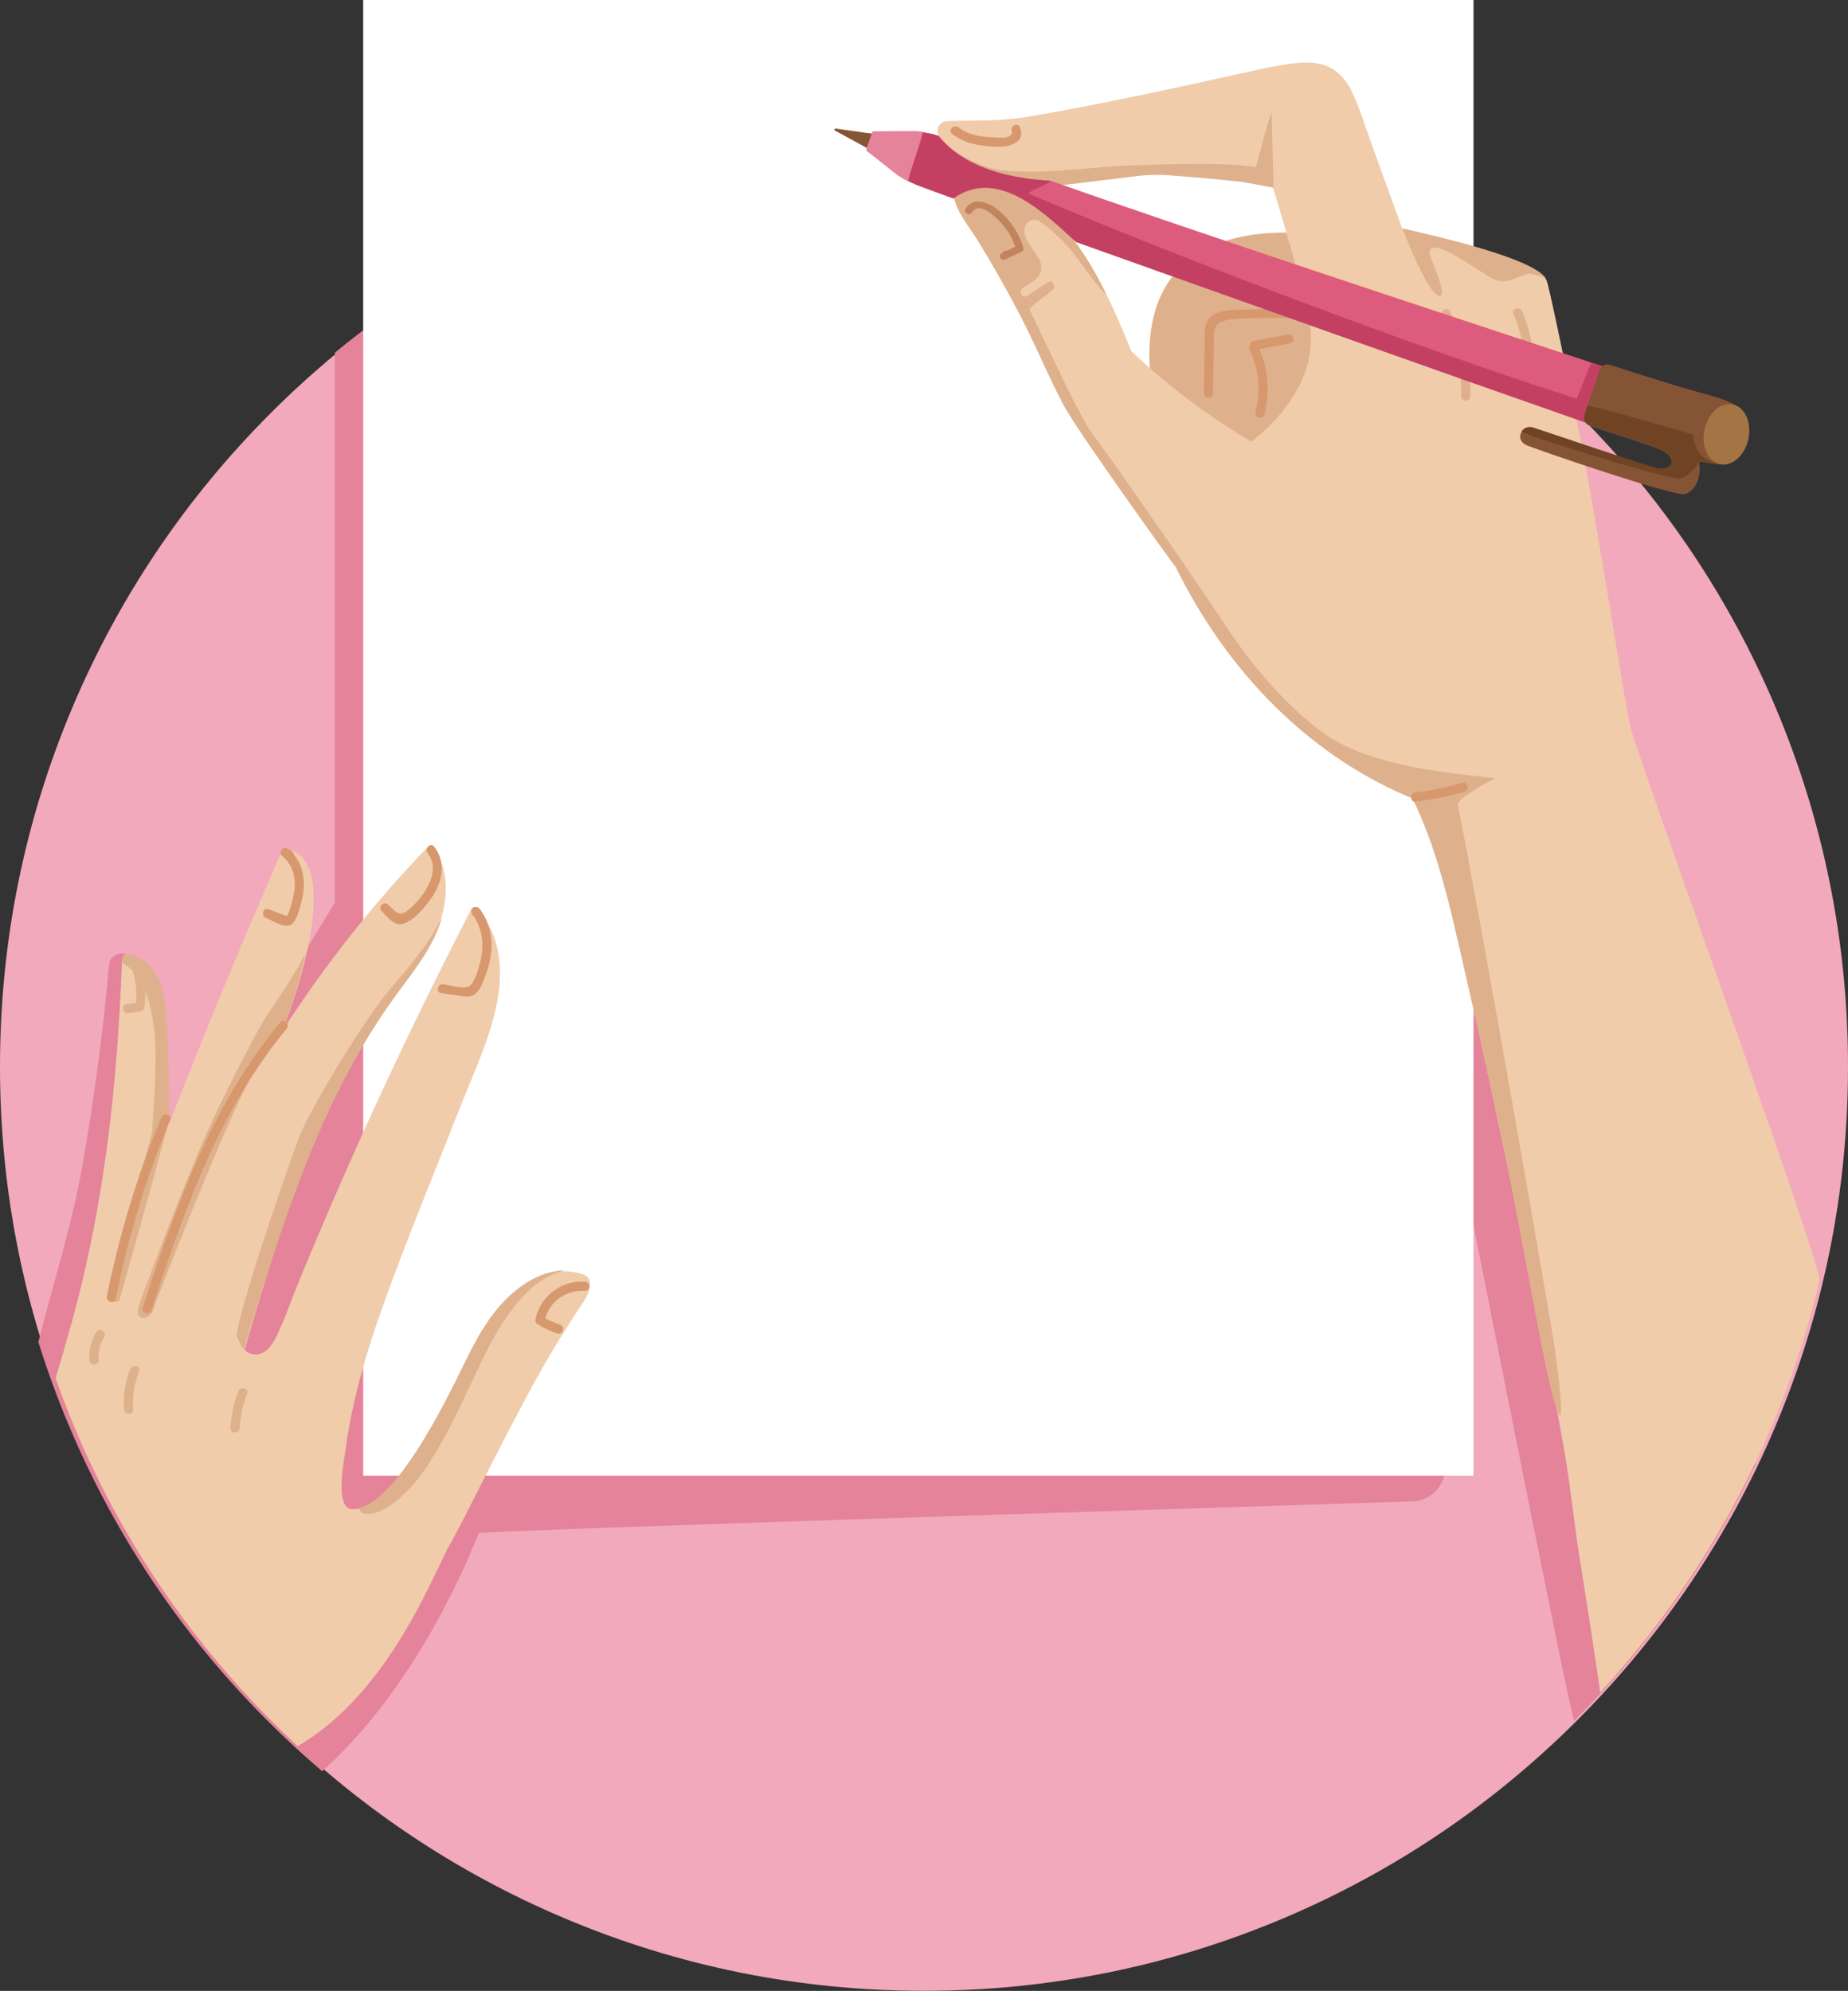 <?xml version="1.0" encoding="UTF-8"?><svg xmlns="http://www.w3.org/2000/svg" xmlns:xlink="http://www.w3.org/1999/xlink" height="1083.6" preserveAspectRatio="xMidYMid meet" version="1.0" viewBox="0.0 0.0 1006.0 1083.6" width="1006.0" zoomAndPan="magnify"><rect x="0.0" y="0.0" width="1006.0" height="1083.6" fill="#333333" stroke="none"/><defs><clipPath id="a"><path d="M 0 77 L 1006 77 L 1006 1083.559 L 0 1083.559 Z M 0 77"/></clipPath></defs><g><g clip-path="url(#a)"><path d="M 503 1083.559 C 435.098 1083.559 369.223 1070.262 307.211 1044.031 C 247.312 1018.699 193.52 982.434 147.324 936.238 C 101.133 890.047 64.863 836.254 39.531 776.355 C 13.301 714.34 0 648.469 0 580.562 C 0 512.66 13.301 446.785 39.531 384.773 C 64.863 324.875 101.133 271.082 147.324 224.887 C 193.52 178.695 247.312 142.426 307.211 117.094 C 369.223 90.863 435.098 77.559 503 77.559 C 570.902 77.559 636.777 90.863 698.793 117.094 C 758.688 142.426 812.48 178.695 858.676 224.887 C 904.867 271.082 941.137 324.875 966.473 384.773 C 992.699 446.785 1006 512.66 1006 580.562 C 1006 648.469 992.699 714.34 966.473 776.355 C 941.137 836.254 904.867 890.047 858.676 936.238 C 812.48 982.434 758.688 1018.699 698.793 1044.031 C 636.777 1070.262 570.902 1083.559 503 1083.559" fill="#f1a9bb"/></g><g><path d="M 955.582 797.148 L 786.762 314.703 L 786.762 166.633 C 758.727 147.277 728.77 130.824 697.102 117.43 C 635.086 91.199 569.211 77.898 501.309 77.898 C 433.406 77.898 367.531 91.199 305.52 117.43 C 260.852 136.324 219.582 161.301 182.324 191.934 L 182.324 491.156 L 112.859 605.746 C 109.477 612.645 86.492 644.535 83.449 651.379 C 80.621 657.742 94.777 550.719 71.133 521.477 C 67.363 516.816 59.828 519.195 59.34 525.168 C 56.801 556.105 51.355 597.988 44.914 634.141 C 38.531 669.984 28.168 700.949 20.914 730.488 C 25.777 746.102 31.418 761.516 37.84 776.691 C 63.172 836.59 99.441 890.383 145.637 936.574 C 155.219 946.156 165.133 955.309 175.355 964.027 C 221.258 922.902 249.023 863.43 260.641 834.414 C 261.18 833.062 768.23 817.184 768.23 817.184 C 778.465 817.184 786.762 808.887 786.762 798.656 L 786.211 586.48 C 786.211 586.48 855.5 938.062 856.984 936.574 C 897.855 895.703 930.949 848.883 955.582 797.148" fill="#e48399"/></g><g><path d="M 802.141 803.152 L 197.703 803.152 L 197.703 0 L 802.141 0 L 802.141 803.152" fill="#fff"/></g><g><path d="M 245.703 839.152 C 250.984 830.281 271.566 787.812 290.324 753.465 C 303.156 729.969 316.605 710.066 317.906 708.133 C 322.008 702.02 322.527 695.676 318.086 693.906 C 310.684 690.953 297.562 689.785 281.742 701.965 C 269.262 711.574 261.203 725.23 254.332 739.094 C 246.816 754.258 214.715 823.617 191.449 821.406 C 182.098 820.52 187.301 795.141 188.102 789.059 C 189.301 779.934 191.004 770.883 193.074 761.922 C 197.285 743.68 203.02 725.828 209.371 708.234 C 222.312 672.387 236.914 637.105 250.871 601.645 C 263.316 570.016 285.848 527.336 261.062 496.035 C 260.758 493.949 257.672 492.699 256.469 495.031 C 222.141 561.379 190.727 629.215 162.359 698.324 C 158.449 707.859 155.098 717.816 150.613 727.098 C 148.789 730.875 146.277 735.188 142.102 736.695 C 139.023 737.809 135.078 737.117 133.188 734.543 C 143.855 697.836 154.828 661.129 169.441 625.77 C 177.344 606.656 186.34 587.965 196.848 570.141 C 202.164 561.129 207.867 552.352 213.984 543.863 C 219.859 535.715 226.145 527.836 231.383 519.246 C 241.816 502.148 247.91 479.934 236.598 461.691 C 235.766 460.352 233.812 459.996 232.672 461.188 C 203.344 491.684 177.035 524.98 154.105 560.465 C 160.25 543.977 165.629 527.043 168.758 509.934 C 171.008 497.645 175.145 463.582 155.359 462.504 C 154.57 462.461 153.527 462.992 153.199 463.742 C 131.73 512.691 111.312 562.102 91.961 611.93 C 91.992 594.059 91.406 576.191 90.133 558.363 C 89.113 544.07 88.117 521.887 69.309 520.473 C 67.742 520.355 66.953 521.488 66.914 522.703 C 66.59 523.086 66.375 523.59 66.352 524.223 C 63.902 589.855 56.902 654.664 39.5 718.145 C 36.562 728.859 33.449 739.527 30.277 750.176 C 57.438 827.379 103.16 895.91 162.059 950.402 C 213.031 920.703 236.492 854.629 245.703 839.152" fill="#f0ccab"/></g><g><path d="M 281.91 701.461 C 269.43 711.066 261.371 724.723 254.504 738.586 C 247.379 752.965 218.156 816.035 195.316 820.672 C 195.723 822.453 196.891 823.758 199.352 823.98 C 204.418 824.438 210.047 821.168 213.969 818.305 C 226.938 808.836 236.086 793.195 243.539 779.309 C 251.598 764.305 258.156 748.559 265.938 733.418 C 274.801 716.18 288.992 695.031 307.848 691.445 C 300.777 691.41 291.883 693.781 281.91 701.461" fill="#deb18c"/></g><g><path d="M 214.66 542.848 C 220.535 534.699 226.82 526.82 232.059 518.234 C 235.574 512.473 238.594 506.129 240.621 499.555 C 233.324 513.566 223.051 526.059 212.738 537.914 C 198.461 554.328 168.461 604.219 163.227 618.086 C 149.941 653.258 127.34 722.922 128.98 727.555 C 129.758 729.746 130.969 731.988 132.805 734.535 C 143.035 699.43 156.141 658.574 170.117 624.754 C 178.02 605.641 187.016 586.949 197.523 569.129 C 202.84 560.113 208.547 551.336 214.66 542.848" fill="#deb18c"/></g><g><path d="M 153.422 561.129 C 155.137 557.699 157.293 552.121 159.402 545.207 C 162.285 535.758 165.082 525.066 166.547 518.641 C 160.375 530.297 152.973 541.289 145.621 552.223 C 140.949 559.176 125.281 588.426 111.508 619.098 C 100.258 644.156 76.426 707.281 75.34 711.551 C 73.363 719.301 80.746 718.648 83.113 713.578 C 84.812 708.258 122.258 612.027 136.52 586.48 C 143.855 573.344 152.402 563.168 153.422 561.129" fill="#deb18c"/></g><g><path d="M 90.809 557.352 C 90.125 547.762 89.32 535.59 83.273 527.539 C 80.309 523.594 76.078 520.637 69.984 519.461 C 65.199 518.535 66.992 524.008 66.98 524.406 C 68.938 525.477 70.66 526.832 72.191 528.387 C 74.012 534.102 74.625 539.953 73.891 545.934 C 72.402 546.184 70.918 546.348 69.395 546.43 C 66.191 546.598 66.172 551.598 69.395 551.43 C 71.906 551.297 74.32 550.977 76.781 550.457 C 77.551 550.293 78.402 549.508 78.527 548.711 C 79.012 545.688 79.223 542.695 79.148 539.73 C 85.52 556 84.961 575.133 84.242 592.242 C 83.91 600.156 83.281 608.047 82.781 615.949 C 82.625 618.402 67.066 671.906 61.816 698.367 C 59.012 712.5 64.859 708.027 64.859 708.168 C 68.352 696.43 89.234 620.996 92.238 609.129 C 91.98 597.211 91.66 569.242 90.809 557.352" fill="#deb18c"/></g><g><path d="M 219.883 502.676 C 225.508 500.547 230.246 494.984 233.75 490.352 C 240.355 481.609 243.613 470.18 236.363 460.816 C 234.395 458.277 230.883 461.84 232.828 464.352 C 238.441 471.602 234.656 480.855 229.805 487.305 C 227.441 490.445 224.703 493.559 221.52 495.902 C 217.012 499.223 214.715 495.57 211.289 492.383 C 208.938 490.191 205.391 493.723 207.754 495.918 C 211.176 499.102 214.711 504.637 219.883 502.676" fill="#d7986e"/></g><g><path d="M 144.875 499.66 C 148.109 500.922 154.582 505.254 158.141 503.449 C 161.656 501.668 163.469 493.27 164.309 489.945 C 166.465 481.41 165.648 471.902 159.988 465.172 C 159.914 464.504 159.574 463.852 158.855 463.387 C 158.078 462.883 157.297 462.375 156.52 461.871 C 154.18 460.352 151.254 464 153.488 465.797 C 159.918 470.965 161.449 479.059 159.891 486.875 C 159.586 488.391 157.602 497.348 155.941 498.75 C 156.086 498.32 153.277 497.598 152.805 497.414 C 150.605 496.555 148.406 495.695 146.207 494.84 C 143.207 493.668 141.906 498.5 144.875 499.66" fill="#d7986e"/></g><g><path d="M 240.102 540.539 C 243.586 541.031 247.07 541.523 250.555 542.012 C 252.645 542.305 254.84 542.816 256.863 542.012 C 261.316 540.246 263.215 533.73 264.719 529.672 C 268.777 518.723 268.883 506.25 262.348 496.375 C 262.223 496.062 262.023 495.773 261.746 495.516 C 261.566 495.262 261.402 495.004 261.211 494.754 C 259.621 492.664 255.762 493.734 256.641 496.68 C 256.988 497.84 257.352 498.438 258.117 499.031 C 262.961 506.531 263.613 515.461 261.27 524.105 C 260.297 527.699 258.887 533.363 256.215 536.18 C 253.539 539.004 245.039 536.227 241.43 535.719 C 238.285 535.277 236.922 540.094 240.102 540.539" fill="#d7986e"/></g><g><path d="M 318.367 697.574 C 305.438 696.891 294.348 705.293 291.496 717.922 C 291.242 719.043 291.672 720.129 292.645 720.742 C 296.059 722.906 299.609 724.547 303.449 725.797 C 306.516 726.793 307.832 721.965 304.777 720.977 C 301.961 720.059 299.348 718.863 296.812 717.406 C 299.77 707.926 308.219 702.035 318.367 702.574 C 321.582 702.742 321.57 697.742 318.367 697.574" fill="#d7986e"/></g><g><path d="M 52.41 725.023 C 49.613 729.648 48.305 734.887 48.664 740.281 C 48.875 743.477 53.875 743.5 53.664 740.281 C 53.406 736.414 54.082 732.809 55.727 729.41 C 56.07 729.133 56.359 728.754 56.531 728.246 C 56.68 727.812 56.828 727.383 56.977 726.949 C 57.918 724.211 53.84 722.652 52.41 725.023" fill="#deb18c"/></g><g><path d="M 70.926 745.137 C 68.07 752.191 66.934 759.562 67.496 767.148 C 67.734 770.34 72.734 770.363 72.496 767.148 C 71.965 759.961 73.047 753.137 75.75 746.465 C 76.957 743.484 72.121 742.188 70.926 745.137" fill="#deb18c"/></g><g><path d="M 129.719 757.297 C 127.207 763.75 125.816 770.398 125.426 777.305 C 125.242 780.52 130.242 780.508 130.426 777.305 C 130.793 770.84 132.191 764.652 134.539 758.625 C 135.707 755.625 130.875 754.324 129.719 757.297" fill="#deb18c"/></g><g><path d="M 87.773 608.281 C 74.762 639.691 64.848 672.266 58.168 705.602 C 57.539 708.742 62.355 710.086 62.988 706.93 C 69.672 673.594 79.582 641.02 92.594 609.609 C 93.824 606.641 88.988 605.348 87.773 608.281" fill="#d7986e"/></g><g><path d="M 152.426 556.52 C 115.188 601.434 95.426 657.012 77.703 711.801 C 76.707 714.867 81.535 716.184 82.523 713.129 C 99.965 659.223 119.309 604.262 155.961 560.055 C 158.004 557.594 154.484 554.039 152.426 556.52" fill="#d7986e"/></g><g><path d="M 718.902 222.086 C 722.207 214.898 727.77 208.961 734.664 205.129 C 738.312 203.102 742.453 201.336 746.598 200.762 C 749.246 200.395 752.145 200.703 754.945 200.664 L 754.945 132.594 C 744.07 123.137 729.562 127.855 707.789 126.762 C 658.859 124.301 625.648 143.93 625.648 193.148 C 625.648 217.086 633.266 241.672 646.719 260.621 L 716.566 260.621 C 713.637 247.809 713.383 234.074 718.902 222.086" fill="#deb18c"/></g><g><path d="M 705.828 212.617 C 699.617 223.492 691.129 232.895 681.102 240.359 C 657.809 226.586 636.148 210.297 616.461 191.695 C 616.309 191.551 616.152 191.434 615.992 191.336 C 607.09 169.551 597.676 147.59 583.199 128.863 C 576.434 120.105 566.859 109.871 555.941 103.105 C 559.465 103.367 596.863 98.277 630.75 94.441 C 640.453 97.027 680.688 96.91 692.914 102.086 C 693.234 102.219 709.957 158.949 712.387 171.789 C 715.188 186.59 713.32 199.516 705.828 212.617 Z M 888.297 398.535 C 885.172 389.086 870.023 285.32 857.785 226.039 C 849.879 187.75 843.246 156.027 841.984 152.789 C 837.078 140.184 767.98 125.852 763.41 124.621 C 757.695 108.863 751.98 93.109 746.27 77.352 C 742.883 68.02 740.059 58.199 735.629 49.301 C 731.996 41.988 726.273 36.34 718.07 34.68 C 709.305 32.91 700.047 35.078 691.395 36.551 C 683.762 37.852 610.82 55.09 559.395 63.551 C 540.395 66.672 523.066 65.078 514.867 66.078 C 511.707 66.469 509.656 69.59 510.512 72.66 C 510.996 74.41 511.605 76.09 512.289 77.691 C 517.133 89.027 525.988 96.43 525.809 96.469 C 524.918 95.664 523.535 95.406 522.43 96.492 C 512.723 106.035 526.363 121.324 531.465 129.562 C 540.625 144.359 549.176 159.531 557.094 175.031 C 564.809 190.133 571.234 205.891 579.219 220.844 C 586.848 235.121 639.625 308.539 640.125 308.703 C 665.754 361.02 706.816 405.961 760.145 430.711 C 763.059 432.062 766.008 433.328 768.973 434.555 C 783.141 463.621 789.84 495.68 797.066 527.023 C 805.227 562.414 812.992 597.898 820.363 633.465 C 831.344 686.422 842.562 737.691 851.789 790.984 C 855.012 809.594 857.008 830.09 860.016 848.73 C 863.906 872.844 867.59 896.988 871.117 921.156 C 910.465 878.469 941.816 829.848 964.441 776.355 C 975.355 750.559 984.023 724.094 990.434 697.09 C 992.133 689.934 907.426 456.387 888.297 398.535" fill="#f0ccab"/></g><g><path d="M 846.594 735.227 C 844.98 723.301 804.895 493.438 793.59 438.027 C 792.84 434.363 813.941 423.57 813.93 423.551 C 793.969 421.117 746.352 418.172 719.867 398.539 C 702.41 385.602 684.066 366.496 665.535 338.027 C 657.145 325.137 610.242 256.93 594.551 235.945 C 589.004 228.527 575.586 200.273 560.746 169.016 C 559.52 166.43 575.148 158.145 573.93 155.66 C 573.473 154.734 573.004 153.844 572.539 152.945 C 567.703 154.512 563.59 158.5 559.305 161.031 C 556.523 162.676 554.012 158.352 556.781 156.715 C 558.957 155.43 561.07 153.84 563.246 152.34 C 566.957 149.777 567.988 144.719 565.586 140.902 C 565.57 140.879 565.555 140.855 565.539 140.832 C 563.336 137.336 561.211 134.148 559.336 131.254 C 554.824 124.277 559.988 115.551 568.164 121.934 C 572.461 125.285 577.152 129.551 581.535 134.367 C 586.203 139.492 599.859 160.043 601.973 159.539 C 596.625 148.777 590.57 138.398 583.199 128.863 C 576.434 120.105 566.859 109.871 555.941 103.105 C 559.102 103.34 589.488 99.273 620.16 95.664 C 621.496 95.508 628.711 94.699 641.195 95.66 C 650.836 96.402 663.246 97.641 673.613 98.715 C 678.539 99.223 692.578 102.16 693.254 102.086 L 692.238 61.52 C 691.152 61.691 685.816 83.832 683.609 91.086 C 667.117 87.609 619.035 90.02 615.262 90.062 C 597.25 90.262 556.016 97.016 537.422 90.93 C 524.371 86.656 512.145 77.359 512.289 77.691 C 517.133 89.027 525.988 96.43 525.809 96.469 C 524.918 95.664 523.535 95.406 522.43 96.492 C 512.723 106.035 526.363 121.324 531.465 129.562 C 540.625 144.359 549.176 159.531 557.094 175.031 C 564.809 190.133 571.234 205.891 579.219 220.844 C 586.848 235.121 639.625 308.539 640.125 308.703 C 665.754 361.02 706.816 405.961 760.145 430.711 C 763.059 432.062 766.008 433.328 768.973 434.555 C 783.141 463.621 789.84 495.68 797.066 527.023 C 805.227 562.414 812.992 597.898 820.363 633.465 C 825.5 658.238 838.641 732.531 843.676 753.465 C 850.676 782.555 851.707 773.008 846.594 735.227" fill="#deb18c"/></g><g><path d="M 763.41 124.281 C 763.41 124.281 763.414 124.281 763.418 124.285 C 763.324 124.047 763.316 124.031 763.41 124.281" fill="#deb18c"/></g><g><path d="M 784.184 160.902 C 787.641 159.691 778.109 138.902 778.109 138.211 C 778.105 131.824 786.094 135.406 794.746 140.59 C 801.605 144.699 808.883 149.82 812.914 151.773 C 820.223 155.316 824.336 151.039 831.508 149.07 C 833.898 148.414 842.324 151.773 841.418 151.387 C 833.254 139.062 767.926 125.496 763.418 124.285 C 764.539 127.156 778.289 162.965 784.184 160.902" fill="#deb18c"/></g><g><path d="M 800.445 215.66 C 800.715 199.48 796.883 183.746 789.27 169.473 C 787.758 166.633 783.438 169.156 784.953 171.996 C 792.16 185.508 795.703 200.352 795.445 215.66 C 795.395 218.879 800.395 218.879 800.445 215.66" fill="#deb18c"/></g><g><path d="M 823.867 170.809 C 827.148 178.703 829.238 186.859 830.012 195.383 C 830.301 198.559 835.305 198.59 835.012 195.383 C 834.195 186.402 832.152 177.816 828.688 169.48 C 827.473 166.551 822.633 167.836 823.867 170.809" fill="#deb18c"/></g><g><path d="M 555.152 69.18 C 553.875 66.23 549.566 68.77 550.836 71.699 C 551.672 73.629 548.137 74.738 547.008 74.879 C 545.852 75.012 544.602 74.891 543.434 74.859 C 541.16 74.789 538.879 74.691 536.613 74.469 C 531.344 73.961 526.082 72.68 521.848 69.34 C 519.352 67.371 515.789 70.879 518.312 72.879 C 525.582 78.621 534.449 79.578 543.434 79.859 C 549.766 80.051 558.668 77.289 555.152 69.18" fill="#d7986e"/></g><g><path d="M 557.125 134.766 C 554.664 126.895 550.055 119.734 543.488 114.418 C 538.473 110.352 529.871 106.527 525.617 113.699 C 524.328 115.875 527.82 117.836 529.109 115.66 C 532.984 109.125 542.215 118.203 545.105 121.398 C 548.531 125.184 551.039 129.566 552.715 134.293 C 551.191 135.016 549.668 135.742 548.145 136.469 C 547.355 136.223 546.469 136.418 545.984 137.355 C 545.93 137.43 545.875 137.504 545.816 137.574 C 545.641 137.66 545.469 137.742 545.293 137.824 C 543.242 138.801 544.672 142.035 546.852 141.379 C 547.652 141.137 548.148 140.941 548.551 140.602 C 551.098 139.387 553.648 138.176 556.195 136.961 C 556.977 136.59 557.367 135.547 557.125 134.766" fill="#c2845c"/></g><g><path d="M 707.793 168.488 C 698.684 167.926 689.562 167.852 680.445 168.383 C 674.461 168.734 664.668 168.035 659.613 171.934 C 655.207 175.328 655.801 181.68 655.73 186.613 C 655.605 195.801 655.477 204.984 655.352 214.172 C 655.305 217.391 660.305 217.391 660.352 214.172 C 660.445 207.281 660.539 200.395 660.637 193.504 C 660.68 190.223 660.715 186.941 660.773 183.664 C 660.844 179.484 661.312 176.117 665.895 174.738 C 671.984 172.902 679.973 173.32 686.305 173.121 C 693.473 172.895 700.637 173.047 707.793 173.488 C 711.008 173.684 710.996 168.684 707.793 168.488" fill="#d7986e"/></g><g><path d="M 701.02 182.039 C 694.766 183.227 688.512 184.414 682.262 185.602 C 680.969 185.848 680.438 186.805 680.469 187.801 C 679.973 188.5 679.785 189.426 680.254 190.402 C 685.406 201.098 686.465 212.961 683.434 224.422 C 682.609 227.535 687.434 228.863 688.254 225.75 C 691.438 213.711 690.457 201.387 685.562 190.051 C 691.156 188.984 696.75 187.922 702.348 186.859 C 705.504 186.262 704.168 181.441 701.02 182.039" fill="#d7986e"/></g><g><path d="M 795.875 426.109 C 787.594 428.488 779.191 430.273 770.641 431.367 C 767.496 431.77 767.453 436.773 770.641 436.367 C 779.648 435.215 788.477 433.438 797.207 430.93 C 800.293 430.043 798.98 425.219 795.875 426.109" fill="#d7986e"/></g><g><path d="M 511.117 74 C 507.449 72.699 503.609 71.98 499.73 71.852 C 499.473 71.84 479.48 71.922 476.578 72 C 476.578 72.02 472.762 82.191 473.027 82.391 C 475.426 84.191 490.004 95.805 490.203 95.934 C 493.77 98.23 497.594 100.121 501.602 101.555 C 505.613 102.988 512.801 105.723 519.168 108 C 544.016 90.254 570.379 117.633 586.129 131.75 C 668.57 161.164 787.109 203.34 863.059 229.867 C 866.836 231.188 870.953 229.148 872.191 225.344 C 873.934 219.98 876.367 212.715 878.145 207.664 C 879.254 204.504 877.555 201.055 874.375 200.008 C 787.703 171.441 652.148 126.711 571.902 98.367 C 559.117 97.656 527.789 94.816 511.117 74" fill="#dd5c7d"/></g><g><path d="M 510.777 74 C 509.199 73.441 507.59 72.988 505.957 72.648 C 503.797 72.191 501.602 71.922 499.395 71.852 C 499.133 71.84 479.141 71.922 476.238 72 C 476.238 72.02 472.422 82.191 472.691 82.391 C 475.09 84.191 489.668 95.805 489.863 95.934 C 493.43 98.23 497.254 100.121 501.262 101.555 C 505.273 102.988 512.461 105.723 518.832 108 C 543.676 90.254 570.043 117.633 585.789 131.75 C 668.23 161.164 786.773 203.34 862.719 229.867 C 866.496 231.188 870.617 229.148 871.852 225.344 C 873.594 219.98 876.031 212.715 877.805 207.664 C 878.914 204.504 877.215 201.055 874.035 200.008 C 871.594 199.203 869.098 198.391 866.551 197.566 C 865.793 197.32 858.488 217.051 858.379 217.016 C 772.297 189.746 633.254 136.902 560.238 105.465 C 558.09 104.539 573.695 99.117 571.562 98.367 C 558.781 97.656 527.449 94.816 510.777 74" fill="#c44063"/></g><g><path d="M 923.367 213.094 C 912.781 210.156 896.59 205.113 876.508 198.59 C 874.191 197.84 871.688 199.055 870.863 201.348 C 868.574 207.711 864.555 219.629 862.508 226.098 C 861.77 228.426 863.031 230.918 865.34 231.719 C 873.355 234.508 901.227 243.004 905.543 245.551 C 911.621 249.129 912.156 255.344 903.508 255.211 C 899.918 255.156 836.68 233.527 834.551 232.902 C 828.383 231.094 823.922 239.465 831.508 242.535 C 837.273 244.871 910.695 270.262 917.195 268.902 C 923.066 267.676 926.551 258.625 924.891 251.125 C 931.758 252.273 936.34 253.504 940.52 252.168 C 942.918 251.402 950.719 227.348 949.309 225.129 C 945.207 218.656 935.855 216.559 923.367 213.094" fill="#855434"/></g><g><path d="M 864.066 221.027 C 863.48 222.812 862.949 224.453 862.508 225.844 C 861.77 228.172 863.031 230.664 865.34 231.465 C 873.355 234.254 901.227 242.754 905.543 245.297 C 911.621 248.871 912.156 255.09 903.508 254.957 C 899.918 254.902 836.68 233.273 834.551 232.648 C 831.82 231.848 829.426 233.039 828.262 234.887 C 827.688 235.797 902.703 259.824 913.648 260.367 C 918.664 260.613 925.188 252.211 924.891 250.871 C 931.758 252.023 936.34 253.254 940.52 251.914 C 941.262 251.68 929.617 254.539 924.266 245.383 C 922.984 243.191 922.066 240.312 921.762 236.535 C 920.082 236.133 864.508 219.676 864.066 221.027" fill="#6f4324"/></g><g><path d="M 951.773 238.945 C 949.852 247.93 942.941 254.066 936.336 252.652 C 929.73 251.238 925.934 242.812 927.855 233.832 C 929.777 224.848 936.691 218.715 943.293 220.125 C 949.898 221.539 953.695 229.965 951.773 238.945" fill="#a47444"/></g><g><path d="M 480.297 73.352 C 478.676 73.398 462.188 71.02 454.945 69.961 C 454.277 69.859 453.977 70.77 454.57 71.09 C 461.035 74.578 475.77 82.578 476.914 83.488 C 477.105 82.961 480.297 73.648 480.297 73.352" fill="#855434"/></g><g><path d="M 502.5 71.762 C 501.078 71.551 499.648 71.391 498.211 71.34 C 497.949 71.328 477.957 71.422 475.055 71.488 C 475.055 71.512 471.238 81.691 471.508 81.891 C 473.906 83.684 488.484 95.297 488.684 95.426 C 490.473 96.578 492.324 97.629 494.234 98.57 C 496.637 89.531 500.117 80.801 502.5 71.762" fill="#e48399"/></g></g></svg>